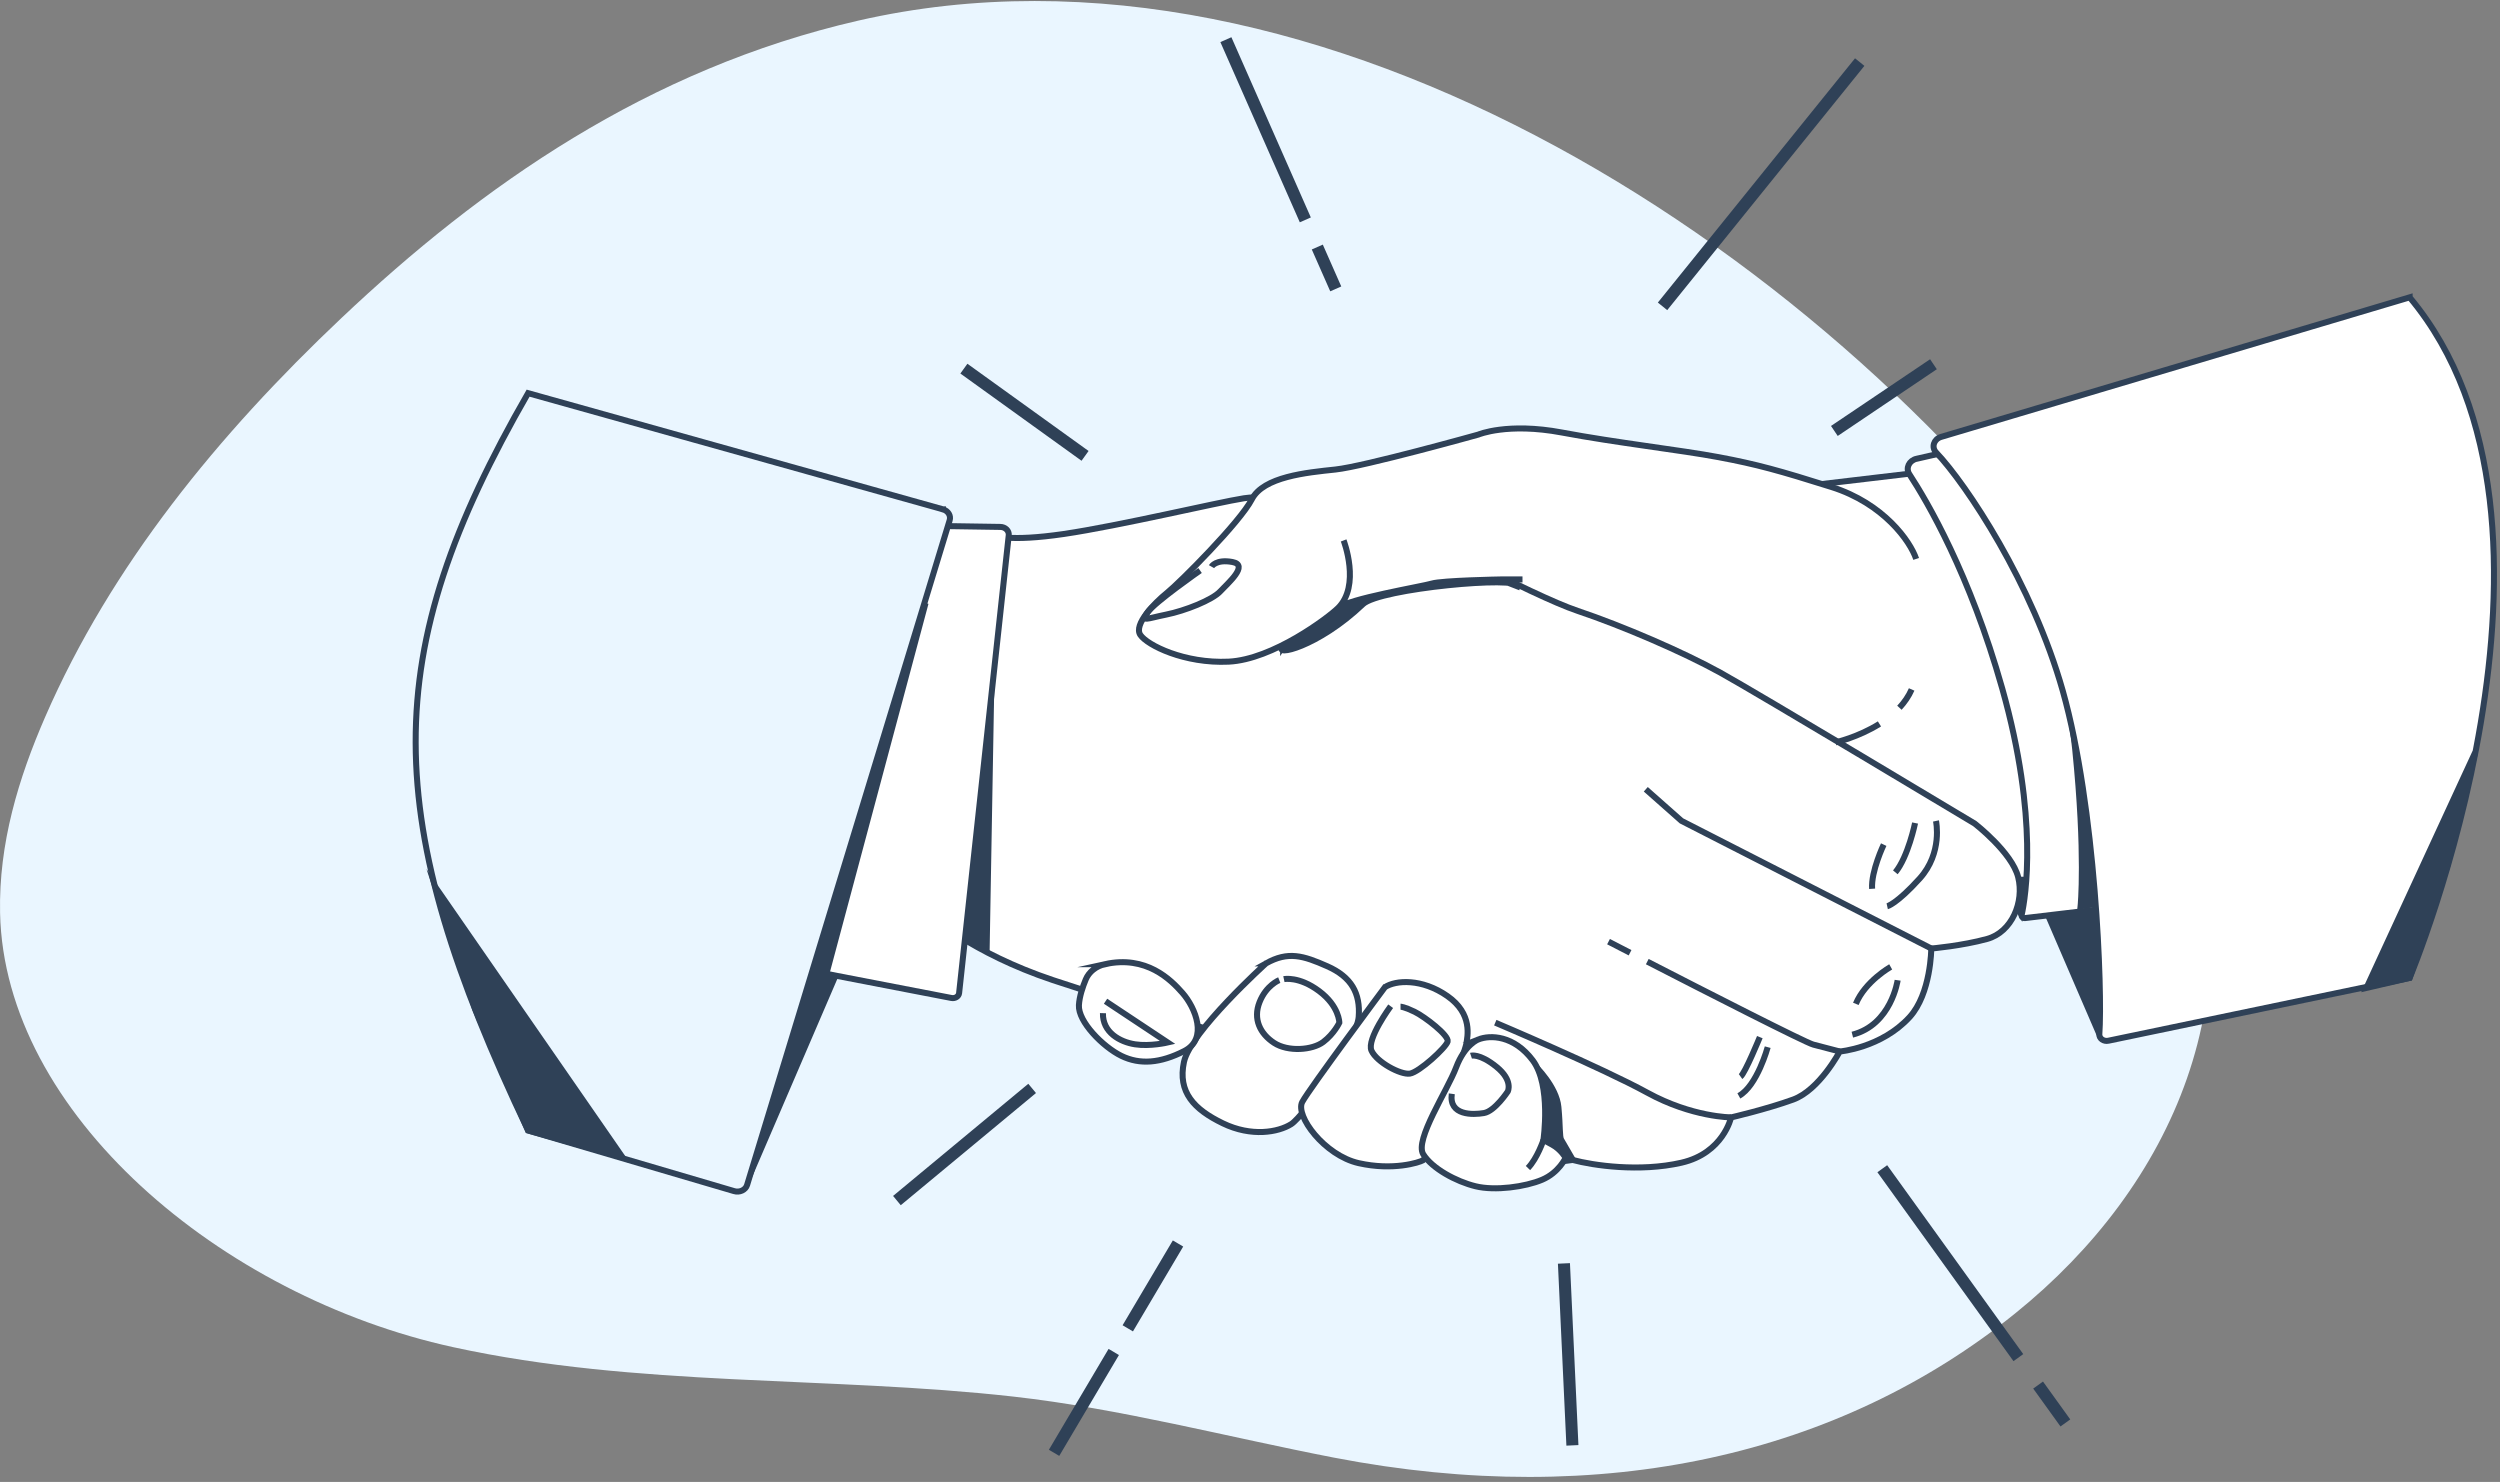 <svg width="415" height="246" fill="none" xmlns="http://www.w3.org/2000/svg"><rect width="100%" height="100%" fill="#808080" stroke="none"/><path d="M362.115 129.837c13.061 34.666-1.395 67.081-27.621 88.207-29.071 23.425-68.326 32.576-113.082 23.917-17.737-3.435-35.435-8.136-53.212-10.13-30.569-3.429-62.437-1.525-92.974-8.203C36.612 215.185.702 184.776.012 151.539c-.238-11.53 3.06-22.363 7.498-32.553 10.913-25.059 28.698-46.85 49.217-66.24C79.862 30.887 107.498 11.449 142.49 3.42c77.226-17.697 162.981 39.86 205.66 100.577 5.809 8.256 10.628 16.994 13.965 25.845v-.006z" fill="#EAF6FF"/><path d="M218.671 41.008l3.064 6.947M203.497 6.583L216.683 36.5m92.029-26.194l-32.731 40.548m44.973 9.609l-16.45 11.075M160.005 61.193l20.114 14.482m-8.784 105l-22.447 18.62m35.996 25.131l-9.91 16.744m20.576-34.751l-8.341 14.084m72.403-10.775l1.407 30.203m77.304-10.012l4.527 6.289m-30.392-42.202l22.589 31.36" stroke="#2F4157" stroke-width="2" stroke-miterlimit="10"/><path d="M335.591 151.881l-5.102-8.469 9.116-1.731-4.014 10.2z" fill="#2F4157" stroke="#2F4157" stroke-miterlimit="10"/><path d="M327.157 77.423L239.236 87.83l6.552 55.954 95.055 2.39s6.553-46.573-13.686-68.75z" fill="#fff" stroke="#2F4157" stroke-miterlimit="10"/><path d="M165.02 88.863s2.319 1.14 11.592-.227c9.272-1.366 25.497-5.238 29.88-5.924 4.383-.686 18.544.453 22.408 2.506 3.864 2.052 25.498 13.674 32.969 16.18 7.472 2.506 17.513 6.838 23.697 10.256 6.183 3.419 42.241 25.065 42.241 25.065s6.183 4.785 7.209 8.889c1.032 4.105-1.032 9.117-5.152 10.256-4.12 1.14-9.272 1.594-9.272 1.594s-.032 7.495-3.608 11.395c-4.708 5.128-11.592 5.698-11.592 5.698s-3.351 6.378-7.728 7.977c-4.377 1.593-10.304 2.965-10.304 2.965s-1.288 5.924-8.24 7.517c-6.953 1.594-14.681.454-18.032-.453-3.352-.913 3.088-1.14-15.969-7.518s-56.665-17.774-70.314-22.332c-13.649-4.558-20.608-10.936-20.608-10.936l10.816-62.897.007-.01z" fill="#fff" stroke="#2F4157" stroke-miterlimit="10"/><path d="M164.613 110.31l-.825 46.921-6.871-2.678 7.696-44.243z" fill="#2F4157" stroke="#2F4157" stroke-miterlimit="10"/><path d="M273.199 131.021l5.921 5.239 41.472 21.192m-47.144 2.174c9.492 4.879 26.279 13.454 27.567 13.78 1.801.454 4.377 1.139 4.377 1.139m-38.377-18.233s1.375.714 3.576 1.842m-22.377 11.606s17.769 7.518 25.241 11.623c7.471 4.099 13.911 4.099 13.911 4.099m27.642-22.764s-1.044 7.396-7.521 9.039m13.886-35.481s1.157 5.289-2.701 9.554c-3.858 4.265-5.396 4.608-5.396 4.608m4.627-13.819s-1.157 5.632-3.276 8.187m-1.932-4.602s-2.12 4.436-1.926 7.335m3.083 12.961s-4.239 2.39-5.784 6.14m-14.63 7.186s-1.745 6.423-4.79 8.093m3.483-9.758s-2.47 6.035-3.195 6.55" stroke="#2F4157" stroke-miterlimit="10"/><path d="M123.967 196.18l15.199-35.337-6.94-2.899-8.259 38.236z" fill="#2F4157" stroke="#2F4157" stroke-miterlimit="10"/><path d="M152.915 87.264l13.143.205c.831.011 1.469.647 1.394 1.383l-8.241 76.002c-.062.553-.65.929-1.263.813l-27.185-5.25 22.152-73.147v-.006z" fill="#fff" stroke="#2F4157" stroke-miterlimit="10"/><path d="M153.64 100.115l-16.275 60.822-4.77-1.267 21.045-59.555z" fill="#2F4157" stroke="#2F4157" stroke-miterlimit="10"/><path d="M156.529 84.548L87.665 65.264c-25.07 43.554-24.702 70.404 0 122.397l34.188 10.062c.919.283 1.913-.182 2.163-1.012l33.626-110.343c.237-.769-.257-1.57-1.113-1.814v-.006z" fill="#EAF6FF" stroke="#2F4157" stroke-miterlimit="10"/><path d="M103.284 192.048L72.322 147.34l6.565 20.191 8.778 20.13 15.619 4.387zm245.2-20.396l-9.373-21.729 18.895-5.46s-5.033 19.605-8.272 26.481c-.425.907-.881 1.632-1.25.708z" fill="#2F4157" stroke="#2F4157" stroke-miterlimit="10"/><path d="M318.166 76.15c-1.269.289-1.87 1.566-1.213 2.568 2.938 4.486 10.041 16.55 15.412 35.553 6.096 21.568 3.864 34.723 3.232 37.61-.062.299.219.559.557.52l18.001-2.135s1.544-42.645-8.679-58.853c-10.216-16.208-12.723-18.592-12.723-18.592l-14.581 3.335-.006-.005z" fill="#fff" stroke="#2F4157" stroke-miterlimit="10"/><path d="M333.997 92.337s8.678 14.15 10.485 32.035c1.769 17.508.894 26.077.894 26.077l6.002-.93s4.558-19.638-1.238-36.488c-5.796-16.85-16.562-23.991-16.562-23.991l.412 3.297h.007z" fill="#2F4157" stroke="#2F4157" stroke-miterlimit="10"/><path d="M399.997 49.36l-77.78 23.168c-1.225.381-1.644 1.726-.807 2.6 4.971 5.216 15.975 21.734 21.015 39.574 5.439 19.256 6.59 49.847 6.065 56.95-.057.725.706 1.284 1.506 1.107l50.007-10.428s31.493-75.288 0-112.97c-9.147 2.722-.006 0-.006 0z" fill="#fff" stroke="#2F4157" stroke-miterlimit="10"/><path d="M392.832 163.996l18.031-39.06-4.689 19.085-6.177 18.31-7.165 1.665z" fill="#2F4157" stroke="#2F4157" stroke-miterlimit="10"/><path d="M210.156 159.925s-12.543 11.329-13.618 16.358c-1.075 5.022 1.688 7.877 6.446 10.184 4.758 2.306 9.21 1.493 11.354.138 2.151-1.355 10.898-13.852 11.205-17.79.306-3.939-1.226-6.655-5.221-8.42-3.989-1.764-6.49-2.539-10.173-.47h.007z" fill="#fff" stroke="#2F4157" stroke-miterlimit="10"/><path d="M229.895 163.875s-12.493 16.778-13.718 19.046c-1.226 2.268 3.683 8.878 9.366 10.162 5.69 1.283 10.035-.1 10.71-.493.669-.393 6.915-17.962 7.141-19.245.225-1.283 1.112-5.034-3.12-7.993-4.233-2.96-8.591-2.667-10.373-1.483l-.006.006zm-46.474-3.823c-1.47.327-2.658 1.278-3.183 2.534-.506 1.211-1.056 2.838-1.138 4.276-.156 2.716 3.989 6.926 7.059 8.419 3.07 1.494 6.446 1.223 10.435-.813 3.989-2.036 1.845-7.197-.306-9.642-1.938-2.207-6.002-6.295-12.874-4.774h.007z" fill="#fff" stroke="#2F4157" stroke-miterlimit="10"/><path d="M183.52 166.204l10.323 6.848s-2.926.686-5.421.304c-2.494-.381-5.42-1.98-5.333-5.172m29.268-5.488s-2.151.836-3.27 3.651c-1.12 2.816.087 5.25 2.407 6.771 2.319 1.522 6.365 1.217 8.172-.155 1.807-1.372 2.663-3.197 2.663-3.197s0-2.738-3.357-5.25c-3.358-2.511-5.846-1.98-5.846-1.98m17.725 4.497s-4.045 5.482-3.182 7.38c.863 1.903 4.814 4.032 6.365 3.806 1.55-.227 6.021-4.337 6.277-5.328.256-.99-3.783-4.11-5.502-4.945-1.719-.835-2.32-.835-2.32-.835" stroke="#2F4157" stroke-miterlimit="10"/><path d="M254.892 177.035s3.488 3.363 3.801 6.732c.319 3.363.156 4.907.475 5.465.319.559 1.92 3.314 1.92 3.314l-3.664.47-3.802-4.066 1.27-11.915z" fill="#2F4157" stroke="#2F4157" stroke-miterlimit="10"/><path d="M245.4 172.554s-2.232.791-3.682 4.636c-1.451 3.85-6.916 12.037-5.465 14.405 1.451 2.367 5.465 4.541 8.697 5.327 3.233.791 8.253.099 11.042-1.084 2.788-1.184 3.901-3.651 3.901-3.651s-.781-1.383-2.232-2.169l-1.45-.791s1.338-9.078-1.782-13.221c-3.12-4.143-7.028-4.243-9.035-3.452h.006z" fill="#fff" stroke="#2F4157" stroke-miterlimit="10"/><path d="M244.181 175.254s1.375-.46 4.214 1.825c2.839 2.285 1.895 4.11 1.895 4.11s-2.151 3.275-3.958 3.579c-1.807.305-5.846.459-5.334-3.197m15.219 7.661s-1.025 3.065-2.576 4.664" stroke="#2F4157" stroke-miterlimit="10"/><path d="M213.001 107.267c-1.857 1.842 5.702.211 13.242-6.97 2.764-2.633 26.204-4.763 25.647-2.965l-5.364-2.074s-8.216-.443-14.581.442c-6.371.891-15.087 5.787-15.087 5.787l-3.857 5.786v-.006z" fill="#2F4157" stroke="#2F4157" stroke-miterlimit="10"/><path d="M252.734 96.187h-3.664s-9.641.172-11.373.68c-1.738.515-14.074 2.562-15.618 4.094-1.544 1.532-10.798 8.53-18.126 8.873-7.328.343-13.499-2.727-14.655-4.436-1.157-1.704 2.313-5.289 4.433-6.993 2.119-1.703 12.148-11.771 14.074-15.522 1.925-3.75 9.059-4.436 13.88-4.945 4.821-.515 23.715-5.798 23.715-5.798s4.821-2.046 13.881-.343c9.059 1.704 19.663 2.9 26.028 4.094 6.365 1.195 10.029 2.218 18.701 4.945 8.679 2.728 13.111 9.04 14.074 11.944" fill="#fff"/><path d="M252.734 96.187h-3.664s-9.641.172-11.373.68c-1.738.515-14.074 2.562-15.618 4.094-1.544 1.532-10.798 8.53-18.126 8.873-7.328.343-13.499-2.727-14.655-4.436-1.157-1.704 2.313-5.289 4.433-6.993 2.119-1.703 12.148-11.771 14.074-15.522 1.925-3.75 9.059-4.436 13.88-4.945 4.821-.515 23.715-5.798 23.715-5.798s4.821-2.046 13.881-.343c9.059 1.704 19.663 2.9 26.028 4.094 6.365 1.195 10.029 2.218 18.701 4.945 8.679 2.728 13.111 9.04 14.074 11.944m-95.042-3.07s2.895 7.506-.963 11.257" stroke="#2F4157" stroke-miterlimit="10"/><path d="M199.214 94.705s-7.547 5.266-8.71 6.937c-1.163 1.67-.144 1.028 3.051.387 3.195-.642 7.697-2.44 9.004-3.856 1.307-1.41 4.789-4.365 2.032-4.879-2.757-.514-3.483.769-3.483.769m114.194 23.422c.825-.891 1.532-1.898 2.032-3.037m-12.617 8.779s3.738-.846 7.271-3.059" stroke="#2F4157" stroke-miterlimit="10"/></svg>
